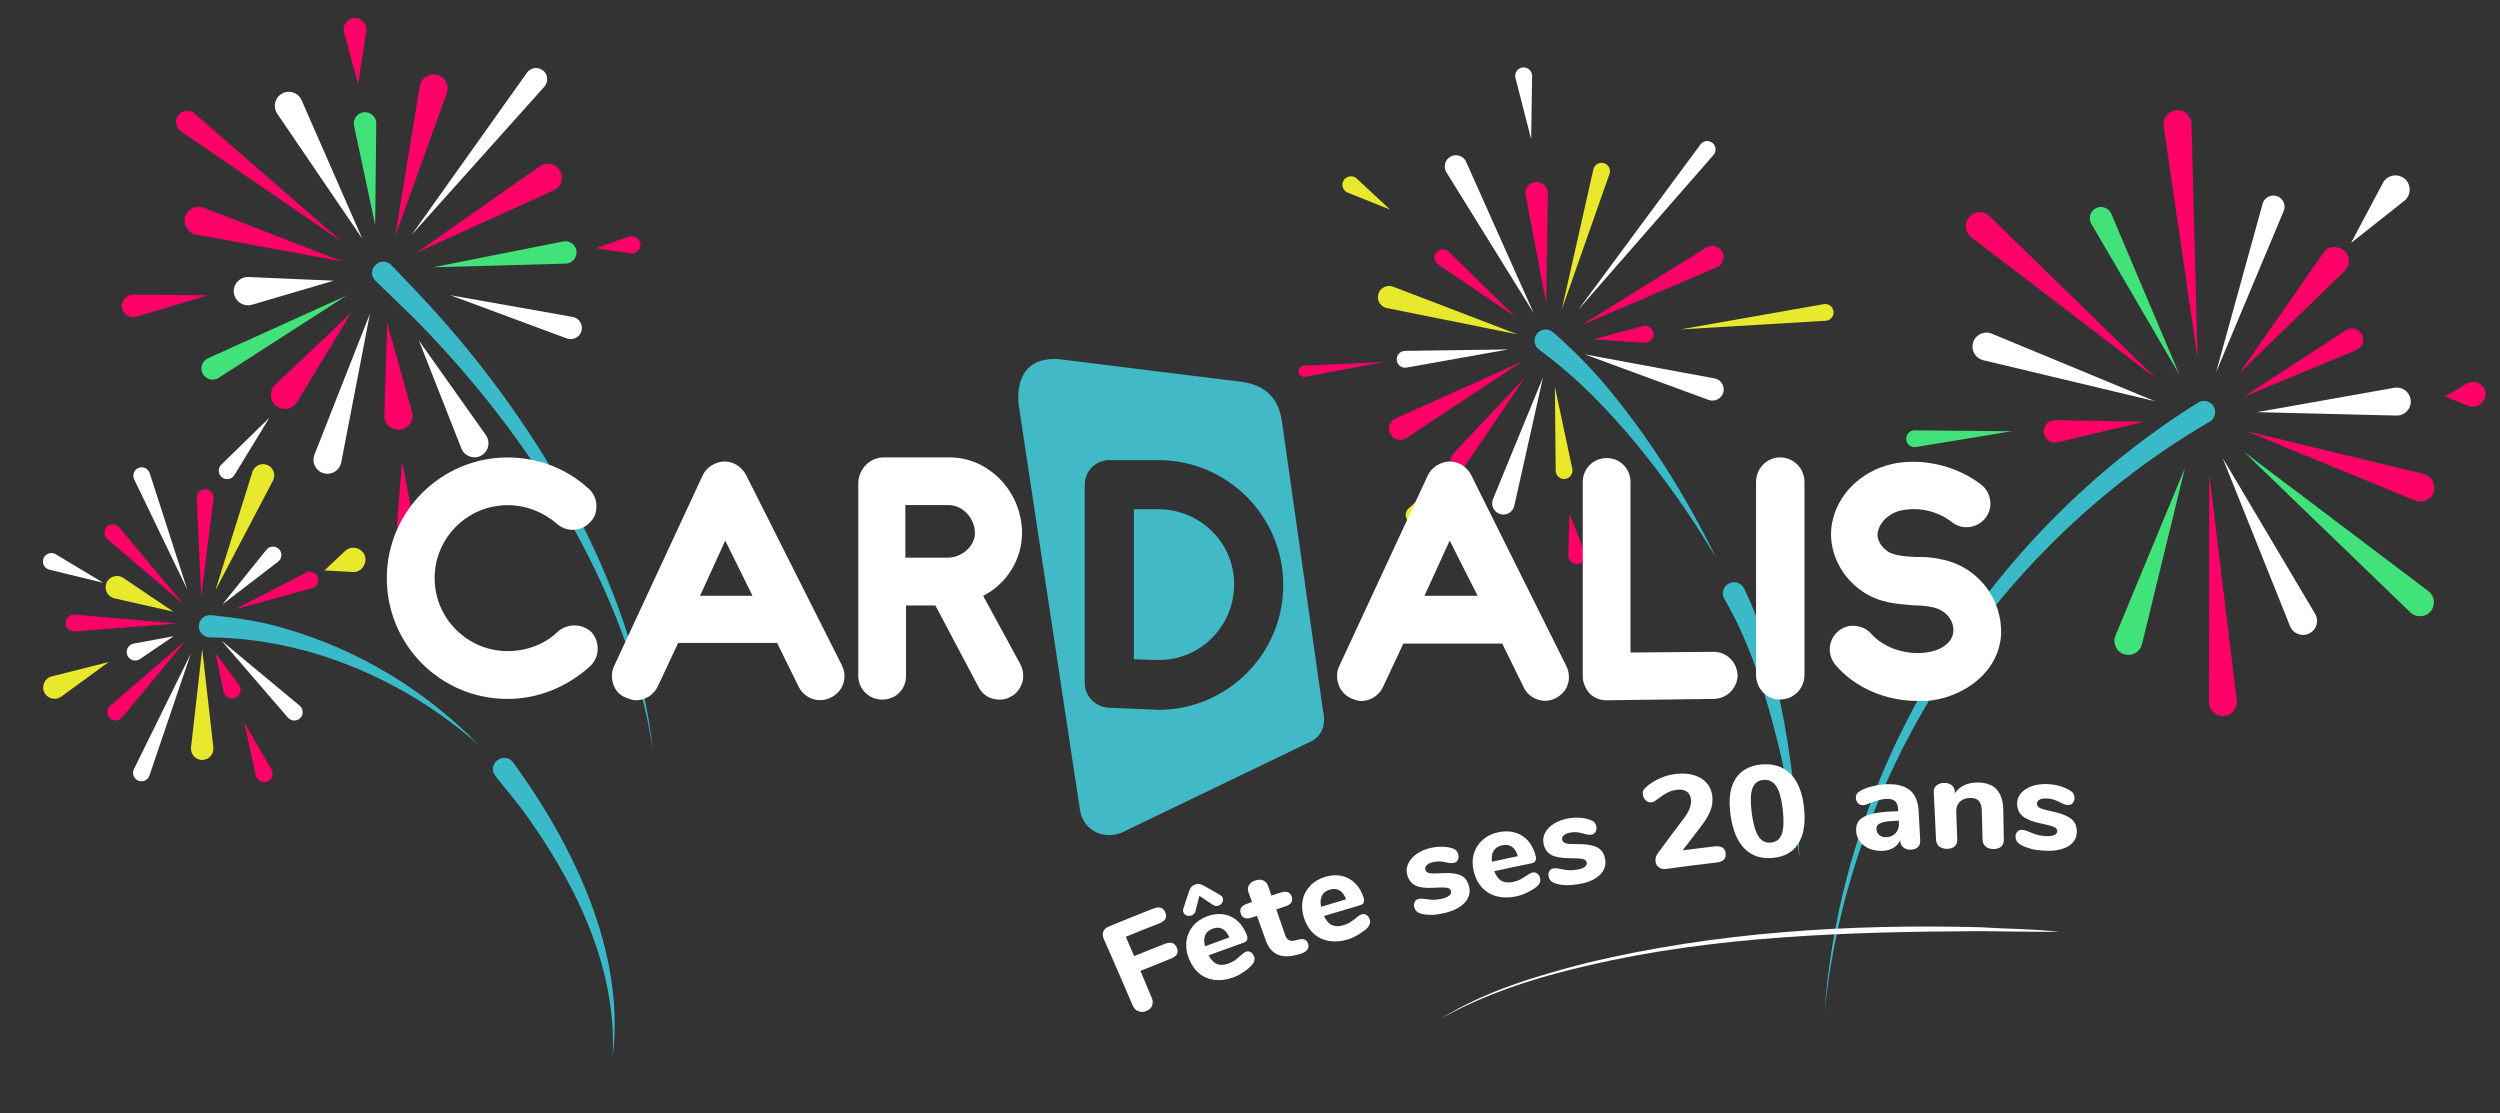 <svg xmlns="http://www.w3.org/2000/svg" id="Calque_1" data-name="Calque 1" viewBox="0 0 448.08 199.5"><rect x="0" y="0" width="448.08" height="199.5" fill="#333333" stroke="none"/><defs><style>
      .cls-1 {
        fill: #42b9c7;
      }

      .cls-1, .cls-2, .cls-3, .cls-4, .cls-5, .cls-6 {
        stroke-width: 0px;
      }

      .cls-2 {
        fill: #e8e82d;
      }

      .cls-3 {
        fill: #ff0068;
      }

      .cls-4 {
        fill: #fff;
      }

      .cls-5 {
        fill: #40e279;
      }

      .cls-6 {
        fill: #3abac8;
      }
    </style></defs><g><path class="cls-6" d="m327.04,181.29c3.11-44.34,29.36-85.69,66.91-109.12.93-.59,2.17-.32,2.76.61.61.95.3,2.23-.67,2.8-37.71,21.96-64.62,62.1-69,105.71h0Z"></path><path class="cls-5" d="m391.6,83.92l-7.69,31.55c-.33,1.35-1.68,2.17-3.03,1.84-1.48-.35-2.32-2-1.72-3.4,0,0,12.44-29.99,12.44-29.99h0Z"></path><path class="cls-3" d="m395.97,85.05l4.93,40.48c.17,1.37-.81,2.62-2.18,2.79-1.48.19-2.82-1-2.81-2.49,0,0,.06-40.77.06-40.77h0Z"></path><path class="cls-4" d="m398.41,82.16l16.53,27.85c.71,1.19.31,2.73-.88,3.44-1.3.79-3.05.19-3.61-1.22,0,0-12.05-30.06-12.05-30.06h0Z"></path><path class="cls-5" d="m402.14,80.94l33.11,25.01c1.1.83,1.32,2.4.49,3.51-.89,1.2-2.67,1.33-3.74.29,0,0-29.86-28.81-29.86-28.81h0Z"></path><path class="cls-3" d="m402.71,77.29l31.69,7.67c1.35.33,2.17,1.68,1.85,3.03-.34,1.48-1.99,2.32-3.39,1.73,0,0-30.15-12.42-30.15-12.42h0Z"></path><path class="cls-4" d="m404.5,73.88l24.64-4.38c1.37-.24,2.67.67,2.91,2.03.29,1.54-.97,3-2.53,2.95,0,0-25.02-.61-25.02-.61h0Z"></path><path class="cls-3" d="m402.14,71.12l18.31-11.92c.93-.61,2.17-.34,2.78.59.69,1.03.24,2.49-.91,2.95,0,0-20.17,8.38-20.17,8.38h0Z"></path><path class="cls-3" d="m401.49,66.73l14.92-21.38c.79-1.14,2.36-1.42,3.5-.62,1.29.88,1.44,2.79.31,3.86,0,0-18.73,18.14-18.73,18.14h0Z"></path><path class="cls-4" d="m397.19,66.73l8.34-30.21c.29-1.07,1.4-1.69,2.47-1.4,1.16.31,1.78,1.61,1.31,2.71,0,0-12.12,28.9-12.12,28.9h0Z"></path><path class="cls-3" d="m393.86,64.14l-6.06-41.52c-.2-1.37.75-2.64,2.12-2.84,1.47-.23,2.84.93,2.87,2.41,0,0,1.08,41.94,1.08,41.94h0Z"></path><path class="cls-5" d="m390.61,67.14l-15.78-27.03c-.56-.96-.24-2.18.72-2.74,1.03-.61,2.4-.16,2.86.95,0,0,12.21,28.82,12.21,28.82h0Z"></path><path class="cls-3" d="m386.57,67.95l-33.26-25.43c-1.1-.84-1.31-2.41-.47-3.51.9-1.19,2.68-1.32,3.74-.27,0,0,29.99,29.22,29.99,29.22h0Z"></path><path class="cls-4" d="m386.31,71.93l-30.85-7.37c-1.35-.32-2.18-1.67-1.86-3.02.34-1.49,1.99-2.33,3.4-1.73,0,0,29.3,12.13,29.3,12.13h0Z"></path><path class="cls-3" d="m384.28,75.58l-15.49,3.69c-1.08.26-2.17-.41-2.43-1.49-.32-1.26.7-2.52,2-2.48,0,0,15.92.29,15.92.29h0Z"></path><path class="cls-5" d="m360.57,77.29l-17.17,2.83c-.82.14-1.6-.42-1.73-1.24-.16-.91.58-1.77,1.5-1.75,0,0,17.4.16,17.4.16h0Z"></path><path class="cls-3" d="m438.24,71.06l3.86-2.3c1.06-.63,2.43-.29,3.06.77,1.12,1.79-.85,4.03-2.75,3.21,0,0-4.17-1.68-4.17-1.68h0Z"></path><path class="cls-4" d="m421.38,43.55l5.71-10.76c.66-1.25,2.21-1.72,3.45-1.06,1.62.81,1.82,3.17.39,4.26,0,0-9.55,7.56-9.55,7.56h0Z"></path></g><g><path class="cls-6" d="m307.67,100.14c-4.19-7.16-8.99-13.96-14.22-20.38-2.62-3.19-5.4-6.24-8.29-9.14-2.92-2.87-6.02-5.53-9.26-7.92-.92-.64-1.13-1.93-.46-2.83.69-.94,2.05-1.09,2.92-.32,3.24,2.82,6.23,5.84,8.99,9.03,8.13,9.58,14.81,20.3,20.32,31.57h0Z"></path><path class="cls-2" d="m278.68,69.31l3.13,14.72c.17.81-.35,1.61-1.16,1.79-.92.21-1.82-.52-1.82-1.46,0,0-.15-15.05-.15-15.05h0Z"></path><path class="cls-3" d="m281.29,92.1l2.76,6.89c.31.79-.07,1.68-.85,1.99-.99.42-2.15-.39-2.1-1.46,0,0,.2-7.42.2-7.42h0Z"></path><path class="cls-4" d="m276.55,67.67l-5.14,22.99c-.24,1.08-1.31,1.76-2.4,1.52-1.2-.26-1.9-1.59-1.42-2.72,0,0,8.95-21.79,8.95-21.79h0Z"></path><path class="cls-3" d="m273.26,67.75l-10.54,15.54c-.47.69-1.4.87-2.09.4-.76-.51-.88-1.62-.25-2.28,0,0,12.88-13.66,12.88-13.66h0Z"></path><path class="cls-3" d="m272.68,64.87l-20.62,13.64c-.92.61-2.17.36-2.78-.57-.69-1.01-.27-2.44.85-2.94,0,0,22.55-10.14,22.55-10.14h0Z"></path><path class="cls-4" d="m270.28,62.64l-18.17,3.24c-.82.15-1.6-.4-1.75-1.22-.17-.9.54-1.76,1.46-1.77,0,0,18.45-.26,18.45-.26h0Z"></path><path class="cls-2" d="m272.02,59.93l-23.45-4.71c-1.09-.22-1.79-1.28-1.57-2.36.23-1.21,1.54-1.93,2.69-1.48,0,0,22.33,8.56,22.33,8.56h0Z"></path><path class="cls-3" d="m271.55,56.73l-13.78-9.31c-.69-.47-.87-1.4-.41-2.09.51-.78,1.64-.89,2.3-.23,0,0,11.88,11.63,11.88,11.63h0Z"></path><path class="cls-4" d="m274.86,56.08l-15.62-25.2c-.58-.94-.29-2.18.65-2.76,1.02-.64,2.4-.21,2.89.89,0,0,12.09,27.08,12.09,27.08h0Z"></path><path class="cls-3" d="m277.13,54.31l-3.69-19.32c-.21-1.09.51-2.14,1.6-2.35,1.23-.25,2.42.75,2.39,2.01,0,0-.3,19.66-.3,19.66h0Z"></path><path class="cls-2" d="m279.94,55.4l5.64-25.04c.18-.81.99-1.32,1.8-1.14.87.19,1.39,1.13,1.09,1.96,0,0-8.52,24.21-8.52,24.21h0Z"></path><path class="cls-4" d="m282.86,55.54l21.92-29.65c.49-.67,1.43-.81,2.1-.31.7.52.81,1.54.24,2.19,0,0-24.26,27.77-24.26,27.77h0Z"></path><path class="cls-3" d="m283.5,58.24l22.34-13.88c.94-.58,2.18-.3,2.76.65.65,1.03.21,2.43-.92,2.9,0,0-24.19,10.33-24.19,10.33h0Z"></path><path class="cls-3" d="m285.57,60.81l8.89-2.37c.81-.22,1.64.27,1.86,1.08.28.98-.56,1.99-1.57,1.91,0,0-9.18-.62-9.18-.62h0Z"></path><path class="cls-2" d="m301.18,59.04l25.69-4.53c.82-.14,1.6.4,1.74,1.22.16.88-.5,1.71-1.39,1.76,0,0-26.04,1.55-26.04,1.55h0Z"></path><path class="cls-3" d="m248.06,64.87l-14.15,2.67c-.54.1-1.07-.25-1.17-.8-.12-.59.34-1.16.94-1.19,0,0,14.38-.69,14.38-.69h0Z"></path><path class="cls-2" d="m249.13,37.56l-7.57-3.03c-.78-.31-1.16-1.2-.85-1.98.37-.99,1.71-1.28,2.46-.55,0,0,5.97,5.56,5.97,5.56h0Z"></path><path class="cls-2" d="m259.45,84.8l-4.68,8.24c-.41.73-1.34.98-2.07.57-.89-.49-1.03-1.78-.27-2.45,0,0,7.02-6.36,7.02-6.36h0Z"></path><path class="cls-4" d="m274.43,24.93l-2.81-10.96c-.21-.81.28-1.63,1.09-1.84.95-.26,1.92.51,1.89,1.49,0,0-.17,11.32-.17,11.32h0Z"></path><path class="cls-4" d="m284.07,63.52l23.23,4.3c1.09.2,1.81,1.25,1.61,2.34-.21,1.21-1.52,1.95-2.67,1.52,0,0-22.17-8.15-22.17-8.15h0Z"></path><path class="cls-6" d="m322.56,153.91c-1.09-8.11-2.66-16.16-4.75-24.06-2.09-7.74-4.68-15.56-8.72-22.45-.59-.95-.28-2.2.69-2.77,1-.6,2.32-.2,2.82.85,1.88,3.85,3.25,7.82,4.41,11.82,3.3,11.95,4.85,24.27,5.55,36.61h0Z"></path></g><path class="cls-6" d="m117.04,134.47c-4.55-29.24-22.44-56.88-42.99-77.6-1.5-1.45-5.21-5.06-6.75-6.54-1.85-1.85.86-4.68,2.79-2.87.02,0,4.38,4.61,4.41,4.63,20.95,21.99,39.01,51.81,42.54,82.39h0Z"></path><path class="cls-3" d="m69.4,57.91l4.45,15.91c.38,1.35-.41,2.74-1.75,3.12-1.61.48-3.29-.84-3.21-2.51,0,0,.51-16.51.51-16.51h0Z"></path><path class="cls-4" d="m66.31,56.19l-5.15,26.69c-.26,1.36-1.58,2.25-2.94,1.99-1.53-.28-2.44-1.95-1.86-3.38,0,0,9.96-25.3,9.96-25.3h0Z"></path><path class="cls-3" d="m62.93,56.07l-9.7,16.01c-.72,1.19-2.27,1.57-3.46.85-1.42-.83-1.63-2.88-.43-3.99,0,0,13.59-12.87,13.59-12.87h0Z"></path><path class="cls-5" d="m62.19,52.92l-23,14.8c-.93.6-2.17.33-2.77-.6-.66-1.01-.25-2.42.86-2.91,0,0,24.92-11.28,24.92-11.28h0Z"></path><path class="cls-4" d="m59.82,50.31l-14.67,4.31c-1.34.39-2.75-.38-3.15-1.72-.51-1.63.85-3.35,2.54-3.25,0,0,15.28.66,15.28.66h0Z"></path><path class="cls-3" d="m61.33,46.85l-26.19-4.81c-1.36-.25-2.27-1.56-2.02-2.92.26-1.53,1.93-2.46,3.38-1.89,0,0,24.83,9.62,24.83,9.62h0Z"></path><path class="cls-3" d="m61.33,43.38l-28.91-19.86c-.91-.63-1.14-1.87-.52-2.79.67-.98,2.08-1.16,2.97-.38,0,0,26.46,23.02,26.46,23.02h0Z"></path><path class="cls-4" d="m64.93,42.78l-15.24-22.4c-.78-1.15-.48-2.71.66-3.49,1.27-.89,3.1-.36,3.71,1.07,0,0,10.87,24.82,10.87,24.82h0Z"></path><path class="cls-5" d="m67.24,40.3l-3.78-17.76c-.23-1.09.46-2.16,1.55-2.39,1.24-.28,2.46.72,2.43,1.99,0,0-.2,18.16-.2,18.16h0Z"></path><path class="cls-3" d="m70.84,42.28l4.39-26.83c.22-1.37,1.51-2.3,2.88-2.07,1.54.23,2.5,1.88,1.96,3.33,0,0-9.23,25.58-9.23,25.58h0Z"></path><path class="cls-4" d="m73.79,42.08l20.66-29.05c.64-.9,1.89-1.11,2.79-.47.97.68,1.13,2.09.33,2.97,0,0-23.78,26.55-23.78,26.55h0Z"></path><path class="cls-3" d="m74.72,45.26l22.03-15.47c1.13-.8,2.7-.52,3.5.61.91,1.26.4,3.1-1.02,3.73,0,0-24.51,11.13-24.51,11.13h0Z"></path><path class="cls-5" d="m77.64,47.9l23.3-4.63c1.09-.22,2.14.49,2.36,1.58.25,1.2-.69,2.37-1.91,2.4,0,0-23.74.65-23.74.65h0Z"></path><path class="cls-4" d="m80.74,52.92l21.89,3.88c1.09.19,1.82,1.24,1.63,2.33-.2,1.22-1.52,1.97-2.68,1.53,0,0-20.84-7.74-20.84-7.74h0Z"></path><path class="cls-3" d="m106.78,44.49l5.95-2.07c.81-.28,1.69.15,1.97.95.4,1.06-.57,2.22-1.68,2.04,0,0-6.23-.92-6.23-.92h0Z"></path><path class="cls-3" d="m37.29,52.92l-12.85,3.85c-1.07.32-2.2-.29-2.52-1.36-.41-1.28.62-2.63,1.95-2.6,0,0,13.42.11,13.42.11h0Z"></path><path class="cls-3" d="m64.2,15.05l-2.54-9.24c-.3-1.09.34-2.21,1.43-2.51,1.39-.42,2.81.86,2.56,2.28,0,0-1.45,9.47-1.45,9.47h0Z"></path><path class="cls-4" d="m75.11,61.08l11.98,16.91c.8,1.13.54,2.71-.6,3.51-1.3.95-3.23.37-3.8-1.13,0,0-7.59-19.29-7.59-19.29h0Z"></path><path class="cls-3" d="m72.07,82.62l2.09,11.09c.15.82-.39,1.61-1.21,1.77-.96.2-1.88-.63-1.79-1.61,0,0,.91-11.24.91-11.24h0Z"></path><path class="cls-4" d="m48.28,74.88l-6.27,10.27c-.44.71-1.37.94-2.08.5-.84-.49-.97-1.7-.27-2.37,0,0,8.62-8.4,8.62-8.4h0Z"></path><path class="cls-6" d="m85.71,133.44c-13.17-11.59-30.4-19.01-48.02-19.2-1.15.02-2.1-.92-2.05-2.07.03-1.16,1.07-2.05,2.21-1.92,4.58.49,9.13,1.13,13.5,2.49,12.96,3.76,24.96,11.06,34.36,20.7h0Z"></path><path class="cls-6" d="m109.82,189.3c.79-16.37-7.13-31.89-16.62-44.73-1.45-1.85-2.95-3.65-4.41-5.48-1.64-2.17,1.57-4.6,3.21-2.4,10.73,14.74,20.09,33.93,17.83,52.6h0Z"></path><path class="cls-3" d="m42.18,109.17l12.68-6.54c.74-.38,1.65-.09,2.03.65.45.84-.03,1.91-.94,2.15,0,0-13.77,3.75-13.77,3.75h0Z"></path><path class="cls-4" d="m39.83,108.37l7.92-9.84c.52-.65,1.47-.75,2.12-.23.76.59.74,1.8-.03,2.37,0,0-10.02,7.69-10.02,7.69h0Z"></path><path class="cls-2" d="m38.62,105.76l6.61-21.16c.33-1.06,1.46-1.65,2.52-1.32,1.19.36,1.76,1.76,1.18,2.85,0,0-10.3,19.62-10.3,19.62h0Z"></path><path class="cls-3" d="m36.06,106.9l-.79-17.65c-.04-.83.61-1.53,1.44-1.57.92-.05,1.68.78,1.56,1.69,0,0-2.2,17.53-2.2,17.53h0Z"></path><path class="cls-4" d="m33.53,105.59l-9.48-19.67c-.36-.75-.05-1.65.7-2.01.81-.4,1.81.03,2.08.89,0,0,6.7,20.78,6.7,20.78h0Z"></path><path class="cls-3" d="m32.82,108.22l-13.59-11.6c-.63-.54-.71-1.49-.17-2.12.59-.71,1.72-.7,2.3.01,0,0,11.45,13.71,11.45,13.71h0Z"></path><path class="cls-2" d="m31.11,109.64l-10.59-2.39c-1.1-.25-1.78-1.34-1.54-2.43.28-1.38,1.98-2.04,3.12-1.24,0,0,9,6.07,9,6.07h0Z"></path><path class="cls-3" d="m31.73,111.75l-18.36,1.42c-.83.06-1.55-.56-1.62-1.38-.08-.92.72-1.7,1.63-1.62,0,0,18.35,1.58,18.35,1.58h0Z"></path><path class="cls-4" d="m31.11,114.03l-6.01,4.09c-.7.48-1.65.3-2.13-.4-.63-.88-.08-2.2.99-2.37,0,0,7.15-1.32,7.15-1.32h0Z"></path><path class="cls-3" d="m33.26,114.84l-11.38,13.76c-.53.64-1.48.73-2.12.2-.72-.58-.73-1.7-.02-2.3,0,0,13.53-11.66,13.53-11.66h0Z"></path><path class="cls-4" d="m34.18,117.22l-7.4,21.79c-.27.79-1.12,1.21-1.91.94-.85-.28-1.27-1.28-.87-2.09,0,0,10.17-20.64,10.17-20.64h0Z"></path><path class="cls-2" d="m36.24,116.35l2,17.61c.13,1.1-.67,2.1-1.77,2.23-1.27.16-2.38-.96-2.23-2.23,0,0,2-17.61,2-17.61h0Z"></path><path class="cls-3" d="m38.64,117.11l4.18,5.62c.51.68.36,1.64-.32,2.15-.87.68-2.22.15-2.42-.92,0,0-1.44-6.85-1.44-6.85h0Z"></path><path class="cls-4" d="m39.71,114.84l14,11.64c.64.53.73,1.48.2,2.12-.58.71-1.7.72-2.3.02,0,0-11.9-13.78-11.9-13.78h0Z"></path><path class="cls-3" d="m43.77,129.49l4.88,8.4c.42.73.17,1.65-.55,2.08-.87.52-2.04,0-2.25-.99,0,0-2.08-9.49-2.08-9.49h0Z"></path><path class="cls-2" d="m58.15,102.24l3.69-3.48c.87-.82,2.25-.78,3.08.09,1.37,1.35.18,3.83-1.7,3.67,0,0-5.06-.28-5.06-.28h0Z"></path><path class="cls-2" d="m19.47,118.67l-8.49,6.19c-.91.66-2.18.46-2.85-.45-.86-1.13-.22-2.86,1.15-3.18,0,0,10.19-2.57,10.19-2.57h0Z"></path><path class="cls-4" d="m18.53,104.46l-9.68-2.35c-.81-.2-1.31-1.02-1.12-1.83.22-.98,1.4-1.47,2.26-.94,0,0,8.54,5.13,8.54,5.13h0Z"></path><g><g><path class="cls-4" d="m99.91,113.28c-2.32,2.2-5.5,3.42-8.93,3.42-7.21,0-13.08-5.87-13.08-13.08s5.87-13.08,13.08-13.08c3.3,0,6.36,1.22,8.8,3.3,1.71,1.59,4.4,1.47,5.99-.24.86-.86,1.22-1.96,1.1-3.18,0-1.1-.61-2.2-1.47-2.93-3.91-3.55-9.05-5.5-14.43-5.5-11.86,0-21.64,9.66-21.64,21.64s9.66,21.64,21.64,21.64c5.38,0,10.64-2.08,14.8-5.87,1.71-1.59,1.83-4.28.24-6.11-1.71-1.59-4.4-1.59-6.11,0Z"></path><path class="cls-4" d="m133.66,85.03c-.86-1.47-2.2-2.32-3.91-2.32h0c-1.59.12-3.06.98-3.79,2.45l-15.9,34.24c-.49.98-.49,2.2-.12,3.3.37,1.1,1.22,1.96,2.2,2.32.61.24,1.22.49,1.83.49,1.71,0,3.18-.98,3.91-2.45l3.67-7.83h17.73l3.91,7.95c1.1,2.08,3.67,2.93,5.75,1.83.98-.49,1.83-1.35,2.2-2.45s.24-2.32-.24-3.3c0,0-17.24-34.24-17.24-34.24Zm-8.19,21.76l4.52-9.9,4.89,9.9h-9.42Z"></path><path class="cls-4" d="m176.21,106.8c4.28-2.2,6.97-6.6,6.97-11.25,0-7.34-5.87-13.57-12.96-13.57h-11.74c-2.93,0-4.65,2.45-4.65,4.65v34.48c0,2.32,1.83,4.28,4.28,4.28s4.28-1.83,4.28-4.28v-12.59h5.26l7.7,14.55c.73,1.47,2.08,2.32,3.79,2.32.73,0,1.35-.12,1.96-.49.98-.49,1.71-1.35,2.08-2.45.37-1.1.24-2.2-.24-3.3,0,0-6.73-12.35-6.73-12.35Zm-1.47-11.25c0,2.32-2.32,4.4-4.89,4.4h-7.58v-9.42h7.95c2.45.12,4.52,2.45,4.52,5.01Z"></path><path class="cls-4" d="m263.63,85.03c-.86-1.47-2.2-2.32-3.91-2.32h0c-1.59.12-3.06.98-3.79,2.45l-15.9,34.24c-.49.98-.49,2.2-.12,3.3.37,1.1,1.22,1.96,2.2,2.45.61.24,1.22.49,1.83.49,1.71,0,3.18-.98,3.91-2.45l3.67-7.83h17.73l3.91,7.95c.49.98,1.35,1.71,2.45,2.08s2.2.24,3.18-.24,1.83-1.35,2.2-2.45.24-2.32-.24-3.3l-17.12-34.36Zm1.22,21.76h-9.54l4.52-9.9,5.01,9.9Z"></path><path class="cls-4" d="m307.16,116.83l-14.92.12v-30.57c0-2.32-1.83-4.28-4.28-4.28s-4.28,1.96-4.28,4.28v34.85c0,1.1.49,2.2,1.22,3.06.73.73,1.83,1.22,2.93,1.22l19.32-.24c2.32,0,4.28-1.96,4.28-4.28-.12-2.32-1.96-4.16-4.28-4.16Z"></path><path class="cls-4" d="m319.02,81.98c-2.32,0-4.28,1.96-4.28,4.4v34.6c0,2.45,1.96,4.4,4.28,4.4,2.45,0,4.4-1.96,4.4-4.4v-34.6c0-2.45-1.96-4.4-4.4-4.4Z"></path><path class="cls-4" d="m348.25,100.32c-1.47-.37-2.81-.49-4.16-.49h-.73c-2.08-.12-3.79-.24-5.01-.98-1.22-.86-2.2-2.32-1.71-3.79.49-1.83,2.45-3.42,4.65-3.67,3.06-.49,6.24.37,8.56,2.2,1.83,1.47,4.52,1.1,5.99-.73s1.1-4.52-.73-5.99c-4.16-3.18-9.66-4.65-14.92-3.91-5.62.86-10.27,4.77-11.62,9.9-1.35,4.77.86,10.15,5.14,13.08,3.18,2.2,6.48,2.32,9.42,2.57,1.22,0,2.45.12,3.42.37,2.2.49,3.67,2.32,3.55,4.28-.12,2.2-2.57,3.55-4.89,3.79-3.67.49-7.58-.86-9.78-3.3-.73-.86-1.71-1.35-2.93-1.47-1.1-.12-2.2.24-3.06.98-1.83,1.59-1.96,4.16-.49,5.99,3.42,4.04,8.93,6.48,14.67,6.48.98,0,1.83,0,2.81-.12,5.62-.86,11.74-4.89,12.23-11.74h0c.24-6.48-4.16-12.11-10.39-13.45Z"></path></g><g><path class="cls-1" d="m207.63,91.27h-4.4v26.9l4.52.12c7.46,0,13.45-6.11,13.45-13.57s-6.11-13.45-13.57-13.45Z"></path><path class="cls-1" d="m237.1,127.22l-7.34-51.72c-.61-4.28-3.18-6.6-7.46-7.09l-32.52-4.04c-7.09-.49-7.7,5.38-7.09,8.93l10.88,71.9c.61,3.55,4.04,5.38,7.46,4.04l33.26-16.02c2.81-1.1,3.42-3.42,2.81-5.99Zm-29.47,0l-8.93-.37c-2.32-.12-4.28-2.08-4.28-4.4v-35.58c0-2.45,1.96-4.4,4.4-4.4h8.8c12.35,0,22.38,10.03,22.38,22.38s-10.03,22.38-22.38,22.38Z"></path></g><g><path class="cls-4" d="m204.01,181.25c-.44-.18-.77-.51-.98-1.01-1.71-3.99-3.44-7.98-5.2-11.96-.22-.5-.25-.94-.08-1.33.17-.39.51-.69,1.04-.91,2.59-1.08,5.2-2.13,7.83-3.16.58-.23,1.05-.28,1.42-.18.36.11.64.39.83.85.18.45.18.83,0,1.15-.19.32-.57.59-1.14.82-1.99.78-3.98,1.57-5.95,2.38.5,1.16.99,2.31,1.49,3.47,1.81-.74,3.62-1.47,5.45-2.18.57-.22,1.03-.28,1.39-.17.36.11.63.4.82.86.18.45.18.83,0,1.15-.18.32-.56.59-1.12.81-1.81.71-3.61,1.43-5.41,2.17.68,1.61,1.36,3.22,2.03,4.83.21.52.23.98.06,1.41-.17.42-.51.74-1.02.95-.51.21-.98.23-1.42.05Z"></path><path class="cls-4" d="m224.17,170.65c.27.17.47.44.61.8.09.25.1.5.02.77-.07.27-.22.52-.43.76-.41.44-.92.87-1.53,1.27-.61.41-1.19.71-1.76.92-1.19.43-2.3.59-3.35.47-1.05-.12-1.97-.5-2.77-1.16-.8-.65-1.42-1.54-1.87-2.66-.43-1.08-.58-2.13-.44-3.15.13-1.01.52-1.91,1.17-2.7.65-.78,1.51-1.37,2.58-1.76,1.02-.37,2-.48,2.94-.33.93.15,1.76.55,2.48,1.2.72.64,1.27,1.5,1.66,2.56.12.32.13.59.03.82-.1.22-.29.39-.58.49-2.11.74-4.22,1.51-6.31,2.28.43.82.94,1.34,1.52,1.56.58.22,1.27.19,2.07-.1.43-.16.8-.35,1.11-.57.31-.22.64-.5.99-.82.18-.16.35-.31.52-.44.17-.13.33-.23.48-.28.3-.11.59-.08.86.09Zm-10.6-6.57c-.29.11-.58.11-.87,0-.29-.11-.48-.29-.59-.55-.09-.23-.1-.48,0-.74.33-1.02.67-2.04,1.01-3.06.12-.32.25-.58.4-.76.15-.18.37-.32.67-.43.29-.11.56-.14.8-.1.24.04.51.15.83.33.95.54,1.9,1.08,2.84,1.63.25.14.41.32.49.54.1.26.07.53-.08.81-.15.27-.36.46-.64.56-.37.13-.74.08-1.11-.17-.78-.53-1.56-1.05-2.35-1.58-.23.9-.46,1.79-.69,2.69-.11.42-.35.7-.72.84Zm2.45,3.53c-.24.54-.25,1.21-.03,1.99,1.45-.54,2.9-1.07,4.36-1.59-.33-.75-.75-1.26-1.26-1.53-.5-.26-1.08-.28-1.74-.04-.65.24-1.1.63-1.34,1.17Z"></path><path class="cls-4" d="m233.85,168.4c.28.12.48.37.6.74.14.43.07.81-.2,1.14-.27.33-.74.58-1.41.75-.22.05-.43.11-.65.16-2.7.66-4.48-.23-5.35-2.7-.51-1.45-1.03-2.9-1.55-4.34-.31.1-.61.21-.92.31-.5.17-.92.2-1.26.08-.34-.12-.58-.38-.72-.77-.15-.41-.13-.76.05-1.06.18-.3.53-.54,1.04-.72.31-.11.62-.21.92-.32-.21-.57-.41-1.14-.62-1.71-.18-.48-.16-.91.06-1.3.22-.39.6-.67,1.14-.85.54-.18,1.02-.19,1.43-.01.41.18.7.5.87.99.2.57.4,1.14.6,1.72.54-.18,1.08-.36,1.63-.53,1.06-.34,1.73-.09,2.01.74.14.4.11.75-.08,1.04-.19.3-.55.53-1.07.7-.54.18-1.08.35-1.62.53.53,1.53,1.07,3.07,1.59,4.6.15.44.37.74.66.9.29.16.64.18,1.06.08.22-.05.43-.11.65-.16.47-.12.84-.12,1.11,0Z"></path><path class="cls-4" d="m244.96,164.03c.27.18.45.46.56.83.08.25.07.51-.02.77-.09.26-.25.5-.48.73-.44.42-.98.81-1.61,1.19-.64.37-1.24.65-1.82.82-1.22.37-2.35.46-3.4.28-1.05-.18-1.96-.61-2.72-1.31-.77-.69-1.34-1.61-1.73-2.76-.37-1.1-.46-2.16-.27-3.17.19-1.01.64-1.88,1.34-2.63.7-.75,1.6-1.29,2.69-1.62,1.05-.32,2.04-.37,2.97-.17.93.2,1.74.65,2.43,1.33.69.68,1.2,1.57,1.52,2.65.1.33.09.6-.02.82-.11.22-.31.37-.61.45-2.17.63-4.33,1.27-6.49,1.93.39.84.87,1.39,1.44,1.64.57.26,1.27.26,2.09.01.44-.13.83-.3,1.15-.51.32-.21.67-.46,1.05-.77.19-.15.37-.29.55-.42.18-.13.35-.21.5-.25.31-.09.6-.04.86.14Zm-8.03-3.48c-.27.53-.32,1.19-.15,1.98,1.49-.46,2.99-.91,4.48-1.35-.29-.77-.69-1.3-1.18-1.6-.49-.29-1.08-.33-1.75-.13-.67.2-1.14.57-1.41,1.1Z"></path><path class="cls-4" d="m256.59,163.96c-.74.03-1.42-.05-2.03-.24-.27-.08-.5-.21-.68-.4-.19-.19-.32-.43-.4-.71-.1-.34-.07-.66.06-.94.14-.28.36-.47.65-.54.2-.05.42-.07.64-.06.22.01.45.04.7.07.49.08.96.13,1.41.13.45,0,.99-.07,1.62-.22.55-.14.95-.32,1.22-.56.26-.24.36-.5.28-.79-.06-.21-.17-.36-.33-.46-.17-.09-.45-.15-.83-.17-.39-.02-1,0-1.82.04-1.47.1-2.58-.03-3.33-.38-.75-.35-1.26-.98-1.52-1.89-.19-.67-.15-1.34.14-1.99.28-.65.77-1.23,1.44-1.73.68-.5,1.5-.87,2.46-1.11.69-.17,1.38-.25,2.09-.25.7,0,1.35.1,1.94.28.57.17.93.53,1.07,1.09.09.36.07.69-.08.98-.14.29-.37.47-.67.54-.37.09-.84.06-1.42-.09-.45-.1-.85-.16-1.2-.17-.35-.02-.75.03-1.2.14-.49.12-.86.31-1.1.55-.24.24-.32.52-.23.82.09.32.32.51.7.59.38.08,1.06.09,2.06.02,1.11-.07,2.01-.03,2.68.1.67.13,1.2.38,1.58.74.38.36.65.86.81,1.51.27,1.07.02,2.03-.74,2.88-.76.85-1.89,1.46-3.42,1.84-.95.24-1.79.37-2.53.4Z"></path><path class="cls-4" d="m275.55,156.59c.25.2.42.49.5.87.06.26.03.51-.08.77-.11.25-.29.48-.54.69-.48.38-1.05.73-1.73,1.06-.67.32-1.31.55-1.91.67-1.26.27-2.41.27-3.46.01-1.05-.26-1.93-.77-2.65-1.52-.72-.75-1.22-1.71-1.52-2.89-.28-1.13-.29-2.19-.01-3.18.28-.99.8-1.83,1.56-2.51.76-.69,1.72-1.16,2.85-1.4,1.09-.23,2.09-.21,3.02.07.92.28,1.71.79,2.35,1.52.64.74,1.08,1.66,1.33,2.76.07.33.05.6-.08.81-.13.21-.35.34-.65.4-2.24.45-4.48.93-6.71,1.42.33.87.77,1.45,1.32,1.75.55.3,1.26.36,2.11.17.46-.1.86-.24,1.2-.42.34-.18.71-.41,1.12-.68.2-.14.4-.26.59-.37.19-.11.37-.18.53-.21.32-.07.61,0,.86.21Zm-7.83-4.11c-.32.51-.42,1.16-.31,1.96,1.54-.34,3.09-.67,4.64-.99-.23-.79-.59-1.35-1.06-1.68-.47-.33-1.06-.42-1.75-.27-.69.15-1.2.48-1.52.98Z"></path><path class="cls-4" d="m280.62,158.64c-.75-.02-1.43-.14-2.04-.37-.27-.09-.49-.24-.66-.44-.18-.2-.29-.45-.36-.74-.07-.35-.03-.66.12-.94.16-.28.39-.44.69-.5.21-.04.42-.05.65-.02.22.03.46.07.7.12.49.11.96.19,1.42.22.46.03,1,0,1.65-.12.56-.1.98-.26,1.26-.49.28-.22.39-.48.34-.77-.04-.21-.15-.37-.31-.48-.16-.1-.44-.18-.83-.22-.39-.04-1.01-.06-1.84-.07-1.49,0-2.6-.19-3.34-.58-.74-.4-1.21-1.06-1.41-1.98-.15-.68-.06-1.34.26-1.97.33-.63.85-1.18,1.57-1.64.72-.46,1.57-.78,2.55-.96.71-.13,1.41-.17,2.12-.12.71.05,1.35.18,1.94.4.57.2.9.59,1.02,1.15.07.37.02.69-.14.97-.16.28-.4.45-.71.5-.38.07-.85,0-1.43-.18-.45-.13-.85-.21-1.2-.25-.35-.04-.76-.02-1.22.07-.51.09-.89.25-1.14.48-.26.23-.35.5-.29.8.07.32.29.53.67.64.38.11,1.07.15,2.07.14,1.13,0,2.03.1,2.7.27.67.18,1.19.46,1.54.84.36.38.6.9.72,1.56.2,1.08-.11,2.02-.92,2.83-.82.8-2,1.34-3.56,1.62-.97.18-1.83.26-2.58.24Z"></path><path class="cls-4" d="m309.28,152.93c.13.97-.41,1.52-1.61,1.66-3.03.35-6.04.73-9.05,1.15-.5.07-.92-.01-1.27-.26-.35-.24-.55-.57-.62-1-.09-.55.06-1.09.46-1.62,1.49-2.04,3.01-4.07,4.55-6.1,1.04-1.36,1.48-2.54,1.33-3.55-.1-.63-.36-1.09-.8-1.37-.44-.28-1.03-.38-1.76-.28-.64.08-1.21.26-1.71.53-.5.27-1.07.65-1.7,1.13-.26.19-.46.33-.59.41-.14.08-.31.14-.51.17-.35.05-.67-.06-.98-.32-.3-.26-.49-.59-.56-.99-.05-.29-.04-.54.03-.75.08-.21.22-.4.45-.59.66-.61,1.46-1.14,2.39-1.57.93-.44,1.89-.72,2.89-.85,1.2-.16,2.28-.1,3.24.16.96.26,1.74.7,2.33,1.33.59.63.95,1.39,1.08,2.28.14.94.05,1.83-.26,2.68-.31.85-.89,1.83-1.73,2.93-1.11,1.43-2.21,2.86-3.29,4.29,1.89-.25,3.79-.48,5.69-.7,1.21-.14,1.89.27,2.01,1.23Z"></path><path class="cls-4" d="m312.65,152.08c-1.29-1.32-2.12-3.33-2.49-6.05-.37-2.7-.1-4.82.85-6.37.94-1.55,2.51-2.44,4.69-2.64,2.18-.2,3.94.39,5.26,1.73,1.32,1.35,2.11,3.38,2.39,6.09.28,2.72-.07,4.85-1.04,6.37-.97,1.53-2.5,2.37-4.59,2.56-2.1.19-3.78-.37-5.07-1.69Zm6.7-2.59c.34-.93.4-2.38.18-4.34-.22-1.98-.62-3.39-1.17-4.23-.55-.84-1.33-1.22-2.31-1.13-.98.09-1.64.6-1.97,1.53-.33.93-.37,2.38-.12,4.33.25,1.96.65,3.37,1.19,4.22.55.85,1.29,1.24,2.25,1.15.96-.09,1.6-.59,1.94-1.53Z"></path><path class="cls-4" d="m342.33,141.64c.94.79,1.45,2.03,1.55,3.71.1,1.76.19,3.51.28,5.27.03.51-.11.92-.42,1.21-.3.3-.74.45-1.3.46-.53.01-.97-.13-1.31-.42-.34-.29-.53-.68-.56-1.16,0-.05,0-.11,0-.16-.22.58-.61,1.04-1.17,1.39-.56.35-1.23.53-2.01.56-.83.03-1.59-.09-2.28-.37-.7-.28-1.26-.69-1.69-1.23-.43-.54-.68-1.15-.73-1.83-.07-.84.11-1.51.53-2.01.42-.5,1.14-.89,2.15-1.15,1.01-.26,2.41-.43,4.2-.49.22,0,.44-.01.66-.02,0-.14-.02-.28-.03-.42-.04-.65-.23-1.12-.56-1.4-.33-.29-.87-.42-1.6-.39-.73.03-1.77.3-3.1.83-.38.19-.7.29-.97.3-.37.02-.68-.09-.92-.32-.24-.23-.38-.54-.41-.92-.03-.31.03-.57.16-.78.14-.21.37-.41.69-.59.57-.32,1.28-.59,2.13-.79.85-.21,1.69-.33,2.53-.36,1.85-.07,3.24.3,4.18,1.1Zm-2.55,7.66c.42-.47.61-1.07.57-1.8,0-.13-.02-.26-.02-.4-.14,0-.29,0-.43.01-1.36.04-2.31.18-2.84.41-.53.22-.78.6-.74,1.13.03.43.21.78.54,1.04.33.26.72.38,1.19.36.74-.03,1.31-.27,1.74-.75Z"></path><path class="cls-4" d="m357.86,141.51c.76.81,1.16,2.03,1.19,3.65.04,1.8.07,3.59.1,5.39,0,.51-.16.92-.5,1.2-.34.29-.8.43-1.39.42-.59,0-1.05-.16-1.39-.46-.34-.3-.52-.7-.53-1.22-.04-1.74-.09-3.48-.14-5.23-.02-.78-.2-1.35-.53-1.71-.33-.36-.83-.54-1.49-.54-.8,0-1.44.23-1.91.7-.47.47-.68,1.09-.65,1.87.06,1.63.13,3.27.18,4.9.02.51-.14.92-.46,1.21-.33.3-.78.45-1.36.45-.59,0-1.05-.14-1.41-.43-.35-.29-.54-.69-.57-1.2-.12-2.85-.26-5.7-.41-8.56-.03-.48.14-.87.49-1.17.35-.3.82-.45,1.41-.46.53,0,.97.13,1.32.42.35.29.53.65.55,1.1,0,.11,0,.22.01.33.42-.62.98-1.1,1.68-1.43.7-.33,1.5-.49,2.39-.49,1.52,0,2.66.42,3.42,1.23Z"></path><path class="cls-4" d="m364.05,152.13c-.76-.18-1.43-.44-2-.8-.25-.15-.45-.34-.59-.57-.14-.24-.21-.5-.21-.8,0-.36.1-.65.32-.89.22-.23.49-.35.81-.34.22,0,.44.05.66.12.22.08.45.16.69.26.48.22.94.39,1.4.52.46.13,1.03.21,1.7.23.59.02,1.06-.05,1.39-.2.33-.16.5-.38.5-.68,0-.22-.07-.4-.21-.53-.14-.14-.41-.27-.8-.39-.39-.12-1.01-.28-1.87-.46-1.52-.31-2.61-.74-3.28-1.29-.67-.54-1.01-1.29-1.03-2.24-.01-.7.21-1.33.68-1.88.46-.55,1.11-.97,1.93-1.27.83-.3,1.76-.43,2.8-.39.74.03,1.47.14,2.18.34.71.2,1.34.47,1.9.81.54.32.8.77.8,1.35,0,.37-.12.68-.34.92-.23.24-.5.35-.83.34-.4-.02-.87-.18-1.42-.48-.43-.22-.82-.39-1.18-.5-.35-.12-.77-.18-1.25-.2-.53-.02-.96.06-1.26.23-.31.17-.46.41-.46.72,0,.33.19.58.55.76.36.18,1.06.38,2.08.59,1.15.25,2.05.53,2.7.85.65.32,1.12.7,1.4,1.15.29.45.42,1.01.42,1.68-.01,1.1-.52,1.96-1.52,2.57-1,.61-2.32.88-3.97.82-1.03-.04-1.92-.14-2.68-.32Z"></path></g><path class="cls-4" d="m258.12,182.65c8.02-5.03,17.27-7.75,26.38-10.09,22.97-5.5,46.85-6.97,70.41-6.37,4.66.31,9.7.28,14.15.83-4.72-.01-9.44-.06-14.16-.13-23.37.12-47.47.81-70.28,6.16-9.12,2.08-18.49,5.04-26.5,9.6h0Z"></path></g></svg>